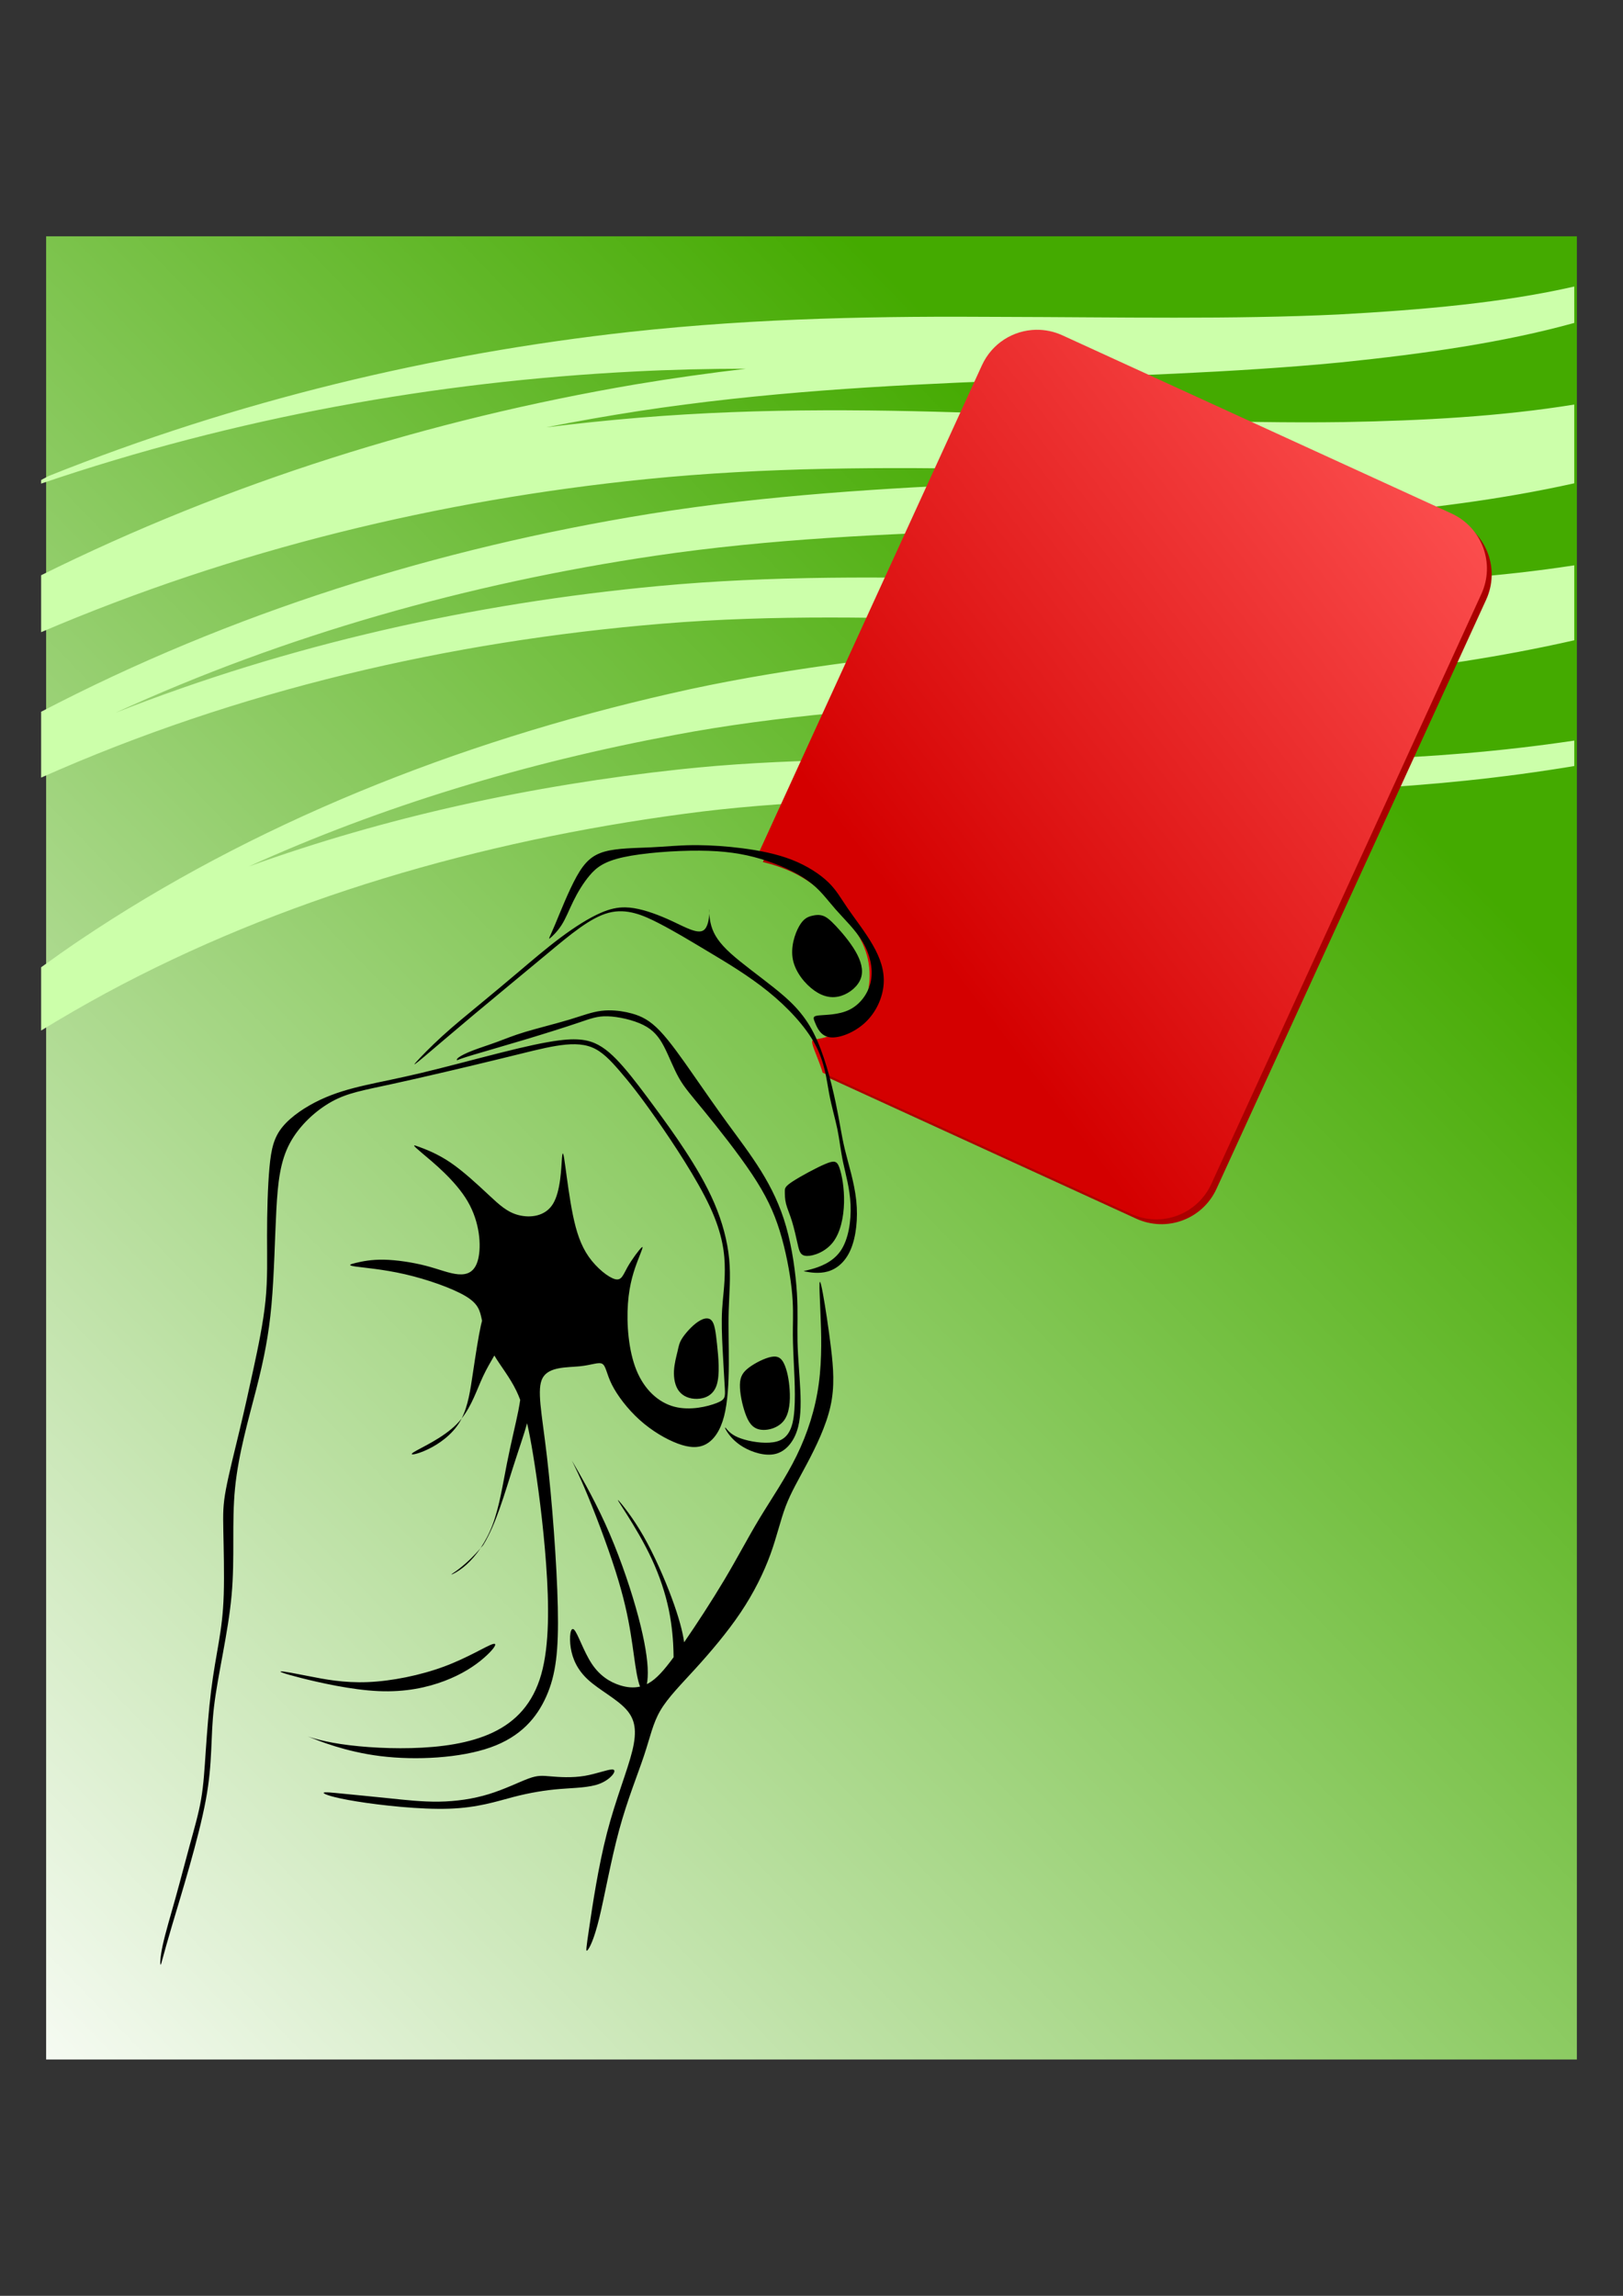 <?xml version="1.0" encoding="UTF-8" standalone="no"?>
<!-- Created with Inkscape (http://www.inkscape.org/) -->

<svg
   xmlns:dc="http://purl.org/dc/elements/1.1/"
   xmlns:cc="http://creativecommons.org/ns#"
   xmlns:rdf="http://www.w3.org/1999/02/22-rdf-syntax-ns#"
   xmlns:svg="http://www.w3.org/2000/svg"
   xmlns="http://www.w3.org/2000/svg"
   xmlns:xlink="http://www.w3.org/1999/xlink"
   xmlns:sodipodi="http://sodipodi.sourceforge.net/DTD/sodipodi-0.dtd"
   xmlns:inkscape="http://www.inkscape.org/namespaces/inkscape"
   width="210mm"
   height="297mm"
   viewBox="0 0 210 297"
   version="1.1"
   id="svg8"
   inkscape:version="0.92.2 (5c3e80d, 2017-08-06)"
   sodipodi:docname="redcard_280120191.svg">
  <rect x="0" y="0" width="210" height="297" fill="#333333" stroke="none"/>
  <defs
     id="defs2">
    <linearGradient
       inkscape:collect="always"
       id="linearGradient152">
      <stop
         style="stop-color:#44aa00;stop-opacity:1"
         offset="0"
         id="stop148" />
      <stop
         style="stop-color:#ffffff;stop-opacity:1"
         offset="1"
         id="stop150" />
    </linearGradient>
    <inkscape:path-effect
       effect="skeletal"
       id="path-effect141"
       is_visible="true"
       pattern="m -660.595,-551.954 6.048,-1.512 h 532.19 l -427.869,40.821 515.56,33.262 -625.929,45.357 548.821,22.679 -532.19,71.06 588.131,9.071 -790.726,24.19 438.452,-95.25 -444.5,-28.726 456.595,-46.869 -432.405,-10.583 322.036,-42.333 z"
       copytype="single_stretched"
       prop_scale="0.265"
       scale_y_rel="false"
       spacing="0"
       normal_offset="0"
       tang_offset="0"
       prop_units="false"
       vertical_pattern="false"
       fuse_tolerance="0" />
    <inkscape:path-effect
       effect="simplify"
       id="path-effect133"
       is_visible="true"
       steps="1"
       threshold="0.019"
       smooth_angles="360"
       helper_size="0"
       simplify_individual_paths="false"
       simplify_just_coalesce="false"
       simplifyindividualpaths="false"
       simplifyJustCoalesce="false" />
    <inkscape:path-effect
       effect="skeletal"
       id="path-effect129"
       is_visible="true"
       pattern="m -665.406,-639.084 6.048,-1.512 h 532.19 l -427.869,40.821 515.56,33.262 -625.929,45.357 548.821,22.679 -532.19,71.06 588.131,9.071 -790.726,24.19 438.452,-95.25 -444.5,-28.726 456.595,-46.869 -432.405,-10.583 322.036,-42.333 z"
       copytype="single_stretched"
       prop_scale="0.265"
       scale_y_rel="false"
       spacing="0"
       normal_offset="0"
       tang_offset="0"
       prop_units="false"
       vertical_pattern="false"
       fuse_tolerance="0" />
    <inkscape:path-effect
       effect="simplify"
       id="path-effect121"
       is_visible="true"
       steps="1"
       threshold="0.019"
       smooth_angles="360"
       helper_size="0"
       simplify_individual_paths="false"
       simplify_just_coalesce="false"
       simplifyindividualpaths="false"
       simplifyJustCoalesce="false" />
    <linearGradient
       inkscape:collect="always"
       id="linearGradient95">
      <stop
         style="stop-color:#d40000;stop-opacity:1"
         offset="0"
         id="stop91" />
      <stop
         style="stop-color:#ff5555;stop-opacity:1"
         offset="1"
         id="stop93" />
    </linearGradient>
    <inkscape:path-effect
       effect="bspline"
       id="path-effect88"
       is_visible="true"
       weight="33.333"
       steps="2"
       helper_size="0"
       apply_no_weight="true"
       apply_with_weight="true"
       only_selected="false" />
    <inkscape:path-effect
       effect="bspline"
       id="path-effect81"
       is_visible="true"
       weight="33.333"
       steps="2"
       helper_size="0"
       apply_no_weight="true"
       apply_with_weight="true"
       only_selected="false" />
    <inkscape:path-effect
       effect="bspline"
       id="path-effect77"
       is_visible="true"
       weight="33.333"
       steps="2"
       helper_size="0"
       apply_no_weight="true"
       apply_with_weight="true"
       only_selected="false" />
    <inkscape:path-effect
       effect="bspline"
       id="path-effect73"
       is_visible="true"
       weight="33.333"
       steps="2"
       helper_size="0"
       apply_no_weight="true"
       apply_with_weight="true"
       only_selected="false" />
    <inkscape:path-effect
       effect="bspline"
       id="path-effect69"
       is_visible="true"
       weight="33.333"
       steps="2"
       helper_size="0"
       apply_no_weight="true"
       apply_with_weight="true"
       only_selected="false" />
    <inkscape:path-effect
       effect="bspline"
       id="path-effect65"
       is_visible="true"
       weight="33.333"
       steps="2"
       helper_size="0"
       apply_no_weight="true"
       apply_with_weight="true"
       only_selected="false" />
    <inkscape:path-effect
       effect="bspline"
       id="path-effect61"
       is_visible="true"
       weight="33.333"
       steps="2"
       helper_size="0"
       apply_no_weight="true"
       apply_with_weight="true"
       only_selected="false" />
    <inkscape:path-effect
       effect="bspline"
       id="path-effect57"
       is_visible="true"
       weight="33.333"
       steps="2"
       helper_size="0"
       apply_no_weight="true"
       apply_with_weight="true"
       only_selected="false" />
    <inkscape:path-effect
       effect="bspline"
       id="path-effect53"
       is_visible="true"
       weight="33.333"
       steps="2"
       helper_size="0"
       apply_no_weight="true"
       apply_with_weight="true"
       only_selected="false" />
    <inkscape:path-effect
       effect="bspline"
       id="path-effect49"
       is_visible="true"
       weight="33.333"
       steps="2"
       helper_size="0"
       apply_no_weight="true"
       apply_with_weight="true"
       only_selected="false" />
    <inkscape:path-effect
       effect="bspline"
       id="path-effect45"
       is_visible="true"
       weight="33.333"
       steps="2"
       helper_size="0"
       apply_no_weight="true"
       apply_with_weight="true"
       only_selected="false" />
    <inkscape:path-effect
       effect="bspline"
       id="path-effect41"
       is_visible="true"
       weight="33.333"
       steps="2"
       helper_size="0"
       apply_no_weight="true"
       apply_with_weight="true"
       only_selected="false" />
    <inkscape:path-effect
       effect="bspline"
       id="path-effect37"
       is_visible="true"
       weight="33.333"
       steps="2"
       helper_size="0"
       apply_no_weight="true"
       apply_with_weight="true"
       only_selected="false" />
    <inkscape:path-effect
       effect="bspline"
       id="path-effect33"
       is_visible="true"
       weight="33.333"
       steps="2"
       helper_size="0"
       apply_no_weight="true"
       apply_with_weight="true"
       only_selected="false" />
    <inkscape:path-effect
       effect="bspline"
       id="path-effect29"
       is_visible="true"
       weight="33.333"
       steps="2"
       helper_size="0"
       apply_no_weight="true"
       apply_with_weight="true"
       only_selected="false" />
    <inkscape:path-effect
       effect="bspline"
       id="path-effect25"
       is_visible="true"
       weight="33.333"
       steps="2"
       helper_size="0"
       apply_no_weight="true"
       apply_with_weight="true"
       only_selected="false" />
    <linearGradient
       inkscape:collect="always"
       xlink:href="#linearGradient95"
       id="linearGradient97"
       x1="-1122.857"
       y1="368.234"
       x2="-830"
       y2="143.948"
       gradientUnits="userSpaceOnUse" />
    <linearGradient
       inkscape:collect="always"
       xlink:href="#linearGradient152"
       id="linearGradient154"
       x1="-228.298"
       y1="87.601"
       x2="-408.97"
       y2="262.982"
       gradientUnits="userSpaceOnUse" />
  </defs>
  <sodipodi:namedview
     id="base"
     pagecolor="#ffffff"
     bordercolor="#666666"
     borderopacity="1.0"
     inkscape:pageopacity="0.0"
     inkscape:pageshadow="2"
     inkscape:zoom="0.35"
     inkscape:cx="236.55153"
     inkscape:cy="443.84303"
     inkscape:document-units="mm"
     inkscape:current-layer="g161"
     showgrid="false"
     inkscape:snap-global="false"
     inkscape:window-width="1280"
     inkscape:window-height="961"
     inkscape:window-x="-8"
     inkscape:window-y="-8"
     inkscape:window-maximized="1" />
  <g
     inkscape:label="Layer 1"
     inkscape:groupmode="layer"
     id="layer1">
    <g
       id="g161"
       transform="translate(417.208,23.857)">
      <rect
         ry="0"
         rx="0"
         y="6.714"
         x="-411.238"
         height="235.857"
         width="198.06"
         id="rect84"
         style="opacity:1;vector-effect:none;fill:url(#linearGradient154);fill-opacity:1;stroke:none;stroke-width:0.859;stroke-linecap:butt;stroke-linejoin:miter;stroke-miterlimit:4;stroke-dasharray:none;stroke-dashoffset:0;stroke-opacity:1;paint-order:fill markers stroke" />
      <path
         id="path119"
         transform="scale(0.265)"
         d="m -805.715,49.848 c -34.619,7.897 -73.42,11.355 -115.088,13.643 -51.628,2.465 -106.67,1.321 -164.998,1.18 -56.676,-0.381 -117.287,0.351 -181.213,7.354 -96.051,10.637 -191.893,33.592 -283.619,70.334 -1.22,0.644 -2.436,1.295 -3.652,1.943 v 1.756 c 95.051,-32.342 192.806,-49.796 289.467,-54.711 18.517,-0.955 36.734,-1.368 54.66,-1.375 -17.8,2.111 -35.797,4.622 -53.947,7.662 -100.398,17.081 -198.855,47.841 -290.18,93.16 v 27.797 c 94.454,-40.368 194.71,-64.539 295.432,-74.711 58.967,-5.932 116.713,-5.849 172.803,-4.932 37.784,0.552 75.005,1.513 111.672,1.574 -36.643,2.219 -73.952,3.542 -111.695,5.27 -56.047,2.487 -113.46,5.799 -170.859,15.004 -103.745,16.731 -205.083,48.469 -297.352,96.643 v 32.143 c 95.953,-42.674 199.417,-66.603 303.441,-75.154 54.147,-4.454 109.041,-3.137 164.543,-1.264 28.89,1.002 57.951,2.235 87.223,3.09 -29.267,3.067 -58.422,5.757 -87.262,8.674 -55.434,5.67 -109.72,11.887 -160.629,23.617 -105.214,23.938 -204.671,63.939 -288.699,120.557 -6.294,4.261 -12.495,8.624 -18.617,13.064 v 30.877 c 10.398,-6.373 20.989,-12.49 31.752,-18.326 85.067,-45.896 182.075,-74.087 282.231,-87.449 47.358,-6.435 98.878,-7.489 153.713,-8.293 55.842,-0.598 114.739,-0.373 176.359,-3.928 33.768,-1.77 68.766,-5.14 104.516,-11.115 v -12.428 c -35.926,5.375 -71.129,8.085 -105.172,9.199 -61.056,2.283 -119.613,0.792 -175.643,0.141 -54.974,-0.453 -107.219,-0.596 -156.234,4.746 -72.131,7.783 -143.199,23.188 -210.236,47.404 65.067,-29.52 135.577,-50.764 208.32,-64.281 49.748,-9.391 103.034,-13.306 158.248,-16.783 56.351,-3.43 114.579,-6.005 173.67,-12.309 35.357,-3.678 71.312,-8.953 107.047,-17.078 v -36.588 c -36.238,5.57 -72.785,8.014 -109.088,8.936 -57.371,1.482 -114.467,-0.747 -171.43,-2.07 -55.664,-1.283 -111.333,-1.931 -166.695,3.248 -90.381,8.455 -180.212,28.428 -265.09,61.881 82.971,-38.023 172.336,-63.167 263.412,-76.654 56.055,-8.284 112.59,-10.738 168.453,-12.455 57.228,-1.796 114.042,-2.672 169.83,-7.223 37.664,-3.123 74.861,-7.747 110.607,-15.709 v -38.449 c -35.909,5.826 -73.722,7.86 -112.689,8.564 -53.984,0.762 -109.737,-2.131 -167.557,-4.055 -56.298,-2.029 -115.111,-3.128 -176.299,1.918 -15.144,1.251 -30.292,2.815 -45.43,4.697 14.973,-2.953 30,-5.592 45.065,-7.922 60.932,-9.307 120.28,-12.531 176.719,-14.746 58.005,-2.453 113.649,-3.931 166.172,-9.025 40.877,-4.195 79.421,-9.686 114.02,-19.271 z"
         style="opacity:1;vector-effect:none;fill:#ccffaa;fill-opacity:1;stroke:none;stroke-width:3.78;stroke-linecap:butt;stroke-linejoin:miter;stroke-miterlimit:4;stroke-dasharray:none;stroke-dashoffset:0;stroke-opacity:1;paint-order:fill markers stroke"
         inkscape:connector-curvature="0" />
      <path
         inkscape:connector-curvature="0"
         style="opacity:1;vector-effect:none;fill:#aa0000;fill-opacity:1;stroke:none;stroke-width:0.943;stroke-linecap:butt;stroke-linejoin:miter;stroke-miterlimit:4;stroke-dasharray:none;stroke-dashoffset:0;stroke-opacity:1;paint-order:fill markers stroke"
         d="m -282.46,19.61 c -2.918,0.054 -5.68,1.744 -6.98,4.584 l -29.057,63.469 c 1.051,0.259 2.731,0.733 4.337,1.567 1.715,0.891 3.318,2.183 4.766,3.608 1.448,1.425 2.739,2.985 3.652,4.432 0.913,1.448 1.448,2.784 1.671,4.187 0.223,1.403 0.134,2.873 -0.245,4.187 -0.379,1.314 -1.047,2.472 -1.871,3.319 -0.824,0.847 -1.804,1.381 -2.606,1.715 -0.802,0.334 -1.425,0.467 -1.848,0.534 -0.423,0.067 -0.646,0.067 -0.713,0.245 -0.067,0.178 0.022,0.534 0.279,1.214 0.256,0.68 0.679,1.681 0.958,2.539 0.039,0.121 0.074,0.238 0.103,0.355 l 39.815,18.228 c 3.952,1.809 8.59,0.084 10.399,-3.867 l 34.882,-76.194 c 1.809,-3.952 0.085,-8.589 -3.867,-10.398 L -279.041,20.327 c -1.111,-0.509 -2.277,-0.738 -3.419,-0.717 z"
         id="path146" />
      <path
         id="rect21"
         transform="scale(0.265)"
         d="m -1068.547,70.965 c -11.028,0.205 -21.466,6.591 -26.381,17.326 L -1204.75,328.174 c 3.971,0.979 10.322,2.77 16.391,5.922 6.481,3.367 12.542,8.249 18.014,13.637 5.471,5.387 10.353,11.28 13.805,16.752 3.451,5.471 5.473,10.523 6.314,15.826 0.842,5.303 0.505,10.857 -0.926,15.824 -1.431,4.967 -3.955,9.344 -7.07,12.543 -3.115,3.199 -6.819,5.219 -9.85,6.482 -3.031,1.263 -5.387,1.767 -6.986,2.02 -1.6,0.253 -2.442,0.254 -2.695,0.928 -0.253,0.674 0.084,2.019 1.053,4.588 0.969,2.569 2.567,6.355 3.619,9.596 0.148,0.457 0.278,0.901 0.391,1.342 l 150.482,68.895 c 14.935,6.838 32.465,0.318 39.303,-14.617 l 131.838,-287.977 c 6.838,-14.935 0.32,-32.463 -14.615,-39.301 L -1055.625,73.674 c -4.201,-1.923 -8.607,-2.789 -12.922,-2.709 z"
         style="opacity:1;vector-effect:none;fill:url(#linearGradient97);fill-opacity:1;stroke:none;stroke-width:3.566;stroke-linecap:butt;stroke-linejoin:miter;stroke-miterlimit:4;stroke-dasharray:none;stroke-dashoffset:0;stroke-opacity:1;paint-order:fill markers stroke"
         inkscape:connector-curvature="0" />
      <path
         sodipodi:nodetypes="ccccscccssccsccscscccscccssscccccccccccccsccsccsccsccccccccccccccccccccccccccccccccccccccccccccscccccscccccscccscccsscsccccccssccsscccscccccscscccccscssccccssscsccccsscccsscscccscccccccccsccccscccccccccccsccccccsscccccccsssscccccscscscccsccccccccsccccccscscccccccccssccccccscccccccccccccccccsscsscccscccsccccscccccccccccscccccccccccscccccccccscccccccccsscscssscssccc"
         inkscape:connector-curvature="0"
         id="path23"
         d="m -326.877,85.477 c -0.252,-0.002 -0.499,-0.002 -0.742,0.001 -1.937,0.022 -3.541,0.2 -5.479,0.289 -1.938,0.089 -4.21,0.089 -5.836,0.534 -1.626,0.445 -2.606,1.336 -3.652,3.207 -1.047,1.871 -2.162,4.725 -2.829,6.305 -0.668,1.58 -0.89,1.892 -0.645,1.714 0.245,-0.178 0.957,-0.846 1.514,-1.715 0.557,-0.869 0.958,-1.938 1.515,-3.074 0.557,-1.136 1.27,-2.338 2.116,-3.341 0.847,-1.002 1.826,-1.804 4.365,-2.361 2.539,-0.557 6.637,-0.869 9.867,-0.846 3.23,0.022 5.591,0.379 7.907,1.069 2.316,0.69 4.588,1.715 6.147,2.851 1.559,1.136 2.405,2.383 3.541,3.675 1.136,1.292 2.562,2.628 3.497,4.21 0.935,1.581 1.381,3.408 1.069,5.033 -0.312,1.626 -1.381,3.051 -2.784,3.742 -1.403,0.69 -3.141,0.646 -3.965,0.735 -0.824,0.089 -0.734,0.312 -0.467,0.958 0.267,0.646 0.713,1.715 1.916,1.871 1.203,0.156 3.162,-0.601 4.566,-1.916 1.403,-1.314 2.25,-3.185 2.383,-4.944 0.134,-1.76 -0.446,-3.407 -1.404,-5.078 -0.958,-1.67 -2.294,-3.363 -3.229,-4.722 -0.936,-1.359 -1.47,-2.384 -2.561,-3.43 -1.091,-1.047 -2.74,-2.116 -4.677,-2.873 -1.938,-0.757 -4.165,-1.202 -6.415,-1.492 -1.968,-0.253 -3.954,-0.387 -5.717,-0.402 z m -9.387,8.049 c -1.062,-0.022 -2.051,0.204 -3.204,0.705 -1.537,0.668 -3.363,1.826 -5.212,3.207 -1.849,1.381 -3.72,2.984 -5.457,4.455 -1.737,1.47 -3.341,2.806 -4.989,4.165 -1.648,1.359 -3.341,2.739 -4.856,4.12 -1.515,1.381 -2.851,2.762 -3.363,3.341 -0.512,0.579 -0.2,0.357 1.068,-0.712 1.268,-1.068 3.498,-2.986 6.371,-5.391 2.873,-2.405 6.393,-5.301 9.444,-7.84 3.051,-2.539 5.635,-4.722 7.995,-5.345 2.361,-0.624 4.5,0.312 6.526,1.359 2.027,1.047 3.942,2.205 6.325,3.631 2.383,1.425 5.234,3.118 7.795,5.189 2.561,2.071 4.833,4.521 6.08,6.837 1.247,2.316 1.47,4.499 1.804,6.303 0.334,1.804 0.78,3.23 1.069,4.633 0.29,1.403 0.423,2.784 0.757,4.366 0.334,1.582 0.869,3.363 0.958,5.457 0.089,2.094 -0.267,4.499 -1.314,5.991 -1.047,1.492 -2.784,2.072 -3.764,2.339 -0.98,0.267 -1.203,0.222 -0.712,0.312 0.491,0.089 1.692,0.312 2.85,-0.022 1.158,-0.334 2.272,-1.225 2.962,-2.851 0.69,-1.626 0.958,-3.987 0.713,-6.325 -0.245,-2.338 -1.002,-4.655 -1.47,-6.593 -0.468,-1.938 -0.646,-3.497 -1.203,-6.125 -0.557,-2.628 -1.492,-6.325 -2.851,-8.976 -1.359,-2.65 -3.14,-4.254 -5.123,-5.835 -1.982,-1.581 -4.165,-3.14 -5.613,-4.455 -1.448,-1.314 -2.16,-2.384 -2.494,-3.542 -0.168,-0.582 -0.24,-1.185 -0.267,-1.603 -0.028,0.682 -0.176,1.816 -0.758,2.182 -0.78,0.49 -2.339,-0.401 -4.009,-1.18 -1.67,-0.78 -3.452,-1.448 -4.967,-1.693 -0.379,-0.061 -0.741,-0.096 -1.095,-0.103 z m 10.828,0.794 c 0.01,-0.231 0.006,-0.412 0,-0.491 -0.011,-0.155 -0.027,0.078 0,0.491 z m 13.982,0.192 c -0.245,0.008 -0.495,0.053 -0.751,0.12 -0.512,0.134 -1.047,0.356 -1.604,1.336 -0.557,0.98 -1.136,2.717 -0.802,4.343 0.334,1.626 1.581,3.14 2.784,3.987 1.203,0.846 2.361,1.025 3.475,0.668 1.114,-0.356 2.183,-1.247 2.539,-2.294 0.356,-1.047 0,-2.25 -0.713,-3.475 -0.713,-1.225 -1.782,-2.472 -2.539,-3.274 -0.757,-0.802 -1.203,-1.158 -1.67,-1.314 -0.234,-0.078 -0.473,-0.106 -0.718,-0.098 z m -26.95,12.336 c -0.334,0.002 -0.665,0.022 -0.988,0.061 -1.291,0.157 -2.457,0.63 -4.189,1.15 -1.733,0.52 -4.031,1.087 -5.653,1.575 -1.622,0.488 -2.567,0.898 -3.638,1.291 -1.071,0.394 -2.268,0.772 -3.166,1.118 -0.898,0.346 -1.496,0.661 -1.788,0.869 -0.292,0.207 -0.276,0.307 -0.269,0.357 0.008,0.05 0.007,0.05 0.163,-0.017 0.156,-0.067 0.468,-0.2 1.948,-0.645 1.48,-0.445 4.133,-1.203 6.728,-1.982 2.595,-0.779 5.134,-1.582 6.815,-2.15 1.682,-0.568 2.506,-0.902 3.875,-0.857 1.369,0.045 3.286,0.468 4.6,1.125 1.314,0.657 2.026,1.548 2.672,2.784 0.646,1.236 1.225,2.817 1.938,4.076 0.713,1.258 1.559,2.194 3.29,4.308 1.73,2.114 4.345,5.408 6.156,8.126 1.811,2.718 2.819,4.859 3.591,7.348 0.772,2.488 1.307,5.323 1.543,7.497 0.236,2.173 0.173,3.685 0.158,5.008 -0.016,1.323 0.016,2.457 0.126,4.725 0.11,2.268 0.299,5.669 -0.173,7.622 -0.472,1.953 -1.606,2.457 -3.008,2.536 -1.402,0.079 -3.071,-0.268 -4.072,-0.698 -1.001,-0.43 -1.362,-0.987 -1.535,-1.176 -0.173,-0.189 -0.173,-0.032 0.143,0.457 0.315,0.489 0.944,1.307 2.094,1.984 1.15,0.677 2.819,1.213 4.142,0.898 1.323,-0.315 2.3,-1.481 2.803,-2.961 0.504,-1.48 0.535,-3.276 0.441,-5.292 -0.095,-2.016 -0.315,-4.253 -0.362,-6.268 -0.047,-2.016 0.079,-3.811 -0.079,-6.331 -0.157,-2.52 -0.599,-5.764 -1.386,-8.536 -0.787,-2.772 -1.922,-5.071 -3.26,-7.229 -1.339,-2.158 -2.882,-4.174 -4.363,-6.205 -1.48,-2.032 -2.898,-4.079 -4.378,-6.205 -1.48,-2.126 -3.024,-4.331 -4.331,-5.701 -1.307,-1.37 -2.378,-1.906 -3.622,-2.252 -0.933,-0.26 -1.964,-0.414 -2.966,-0.408 z m -4.509,3.746 c -0.599,-0.001 -1.248,0.05 -1.967,0.142 -1.916,0.245 -4.321,0.779 -7.506,1.581 -3.185,0.802 -7.149,1.871 -10.223,2.606 -3.074,0.735 -5.256,1.136 -7.305,1.604 -2.049,0.468 -3.965,1.002 -5.858,1.893 -1.893,0.891 -3.764,2.138 -4.878,3.497 -1.114,1.359 -1.47,2.828 -1.692,5.257 -0.223,2.428 -0.312,5.813 -0.312,8.797 -1e-5,2.985 0.089,5.568 -0.201,8.441 -0.29,2.873 -0.958,6.035 -1.559,8.82 -0.601,2.784 -1.136,5.19 -1.782,7.885 -0.646,2.695 -1.403,5.679 -1.782,7.706 -0.379,2.027 -0.379,3.096 -0.334,5.338 0.045,2.242 0.134,5.655 0.053,8.244 -0.081,2.589 -0.333,4.353 -0.648,6.227 -0.315,1.874 -0.693,3.858 -0.992,6.284 -0.299,2.426 -0.52,5.292 -0.684,7.702 -0.164,2.41 -0.272,4.364 -0.604,6.287 -0.332,1.924 -0.889,3.817 -1.468,5.933 -0.579,2.116 -1.18,4.454 -1.826,6.771 -0.646,2.316 -1.336,4.61 -1.682,6.214 -0.345,1.604 -0.345,2.516 -0.256,2.483 0.089,-0.033 0.267,-1.013 1.47,-5.066 1.202,-4.052 3.43,-11.182 4.366,-16.216 0.935,-5.033 0.579,-7.974 1.069,-12.116 0.49,-4.143 1.827,-9.488 2.272,-14.388 0.445,-4.9 -2e-5,-9.355 0.445,-13.854 0.445,-4.499 1.782,-9.042 2.762,-12.873 0.98,-3.831 1.604,-6.949 1.955,-10.856 0.352,-3.907 0.432,-8.605 0.629,-12.276 0.198,-3.671 0.513,-6.317 1.741,-8.617 1.228,-2.299 3.37,-4.252 5.418,-5.386 2.047,-1.134 4.001,-1.449 7.906,-2.299 3.905,-0.85 9.765,-2.236 13.639,-3.181 3.874,-0.945 5.764,-1.449 7.496,-1.732 1.732,-0.283 3.308,-0.347 4.63,0.189 1.323,0.535 2.394,1.67 3.591,3.056 1.197,1.386 2.519,3.023 4.724,6.173 2.205,3.15 5.292,7.812 6.961,11.402 1.669,3.591 1.921,6.11 1.921,8.126 2e-5,2.016 -0.252,3.528 -0.346,5.135 -0.095,1.607 -0.032,3.307 0.062,5.166 0.095,1.859 0.221,3.874 0.284,5.039 0.063,1.165 0.063,1.481 -1.072,1.922 -1.135,0.441 -3.401,1.008 -5.448,0.472 -2.048,-0.536 -3.874,-2.173 -4.914,-4.725 -1.039,-2.551 -1.291,-6.016 -1.102,-8.63 0.189,-2.614 0.819,-4.379 1.291,-5.607 0.472,-1.228 0.788,-1.921 0.473,-1.638 -0.315,0.283 -1.26,1.544 -1.827,2.552 -0.567,1.008 -0.756,1.764 -1.607,1.543 -0.851,-0.221 -2.362,-1.417 -3.401,-2.897 -1.039,-1.481 -1.606,-3.244 -2.047,-5.386 -0.441,-2.142 -0.756,-4.661 -0.977,-6.268 -0.22,-1.606 -0.346,-2.3 -0.441,-1.103 -0.095,1.196 -0.157,4.284 -1.165,5.922 -1.008,1.638 -2.961,1.827 -4.442,1.449 -1.481,-0.378 -2.488,-1.322 -3.906,-2.645 -1.417,-1.323 -3.244,-3.024 -4.913,-4.158 -1.669,-1.134 -3.181,-1.701 -4.032,-2.016 -0.85,-0.315 -1.039,-0.378 0.348,0.789 1.387,1.166 4.345,3.558 5.92,6.267 1.575,2.709 1.764,5.733 1.354,7.434 -0.409,1.701 -1.417,2.079 -2.583,1.984 -1.166,-0.095 -2.488,-0.661 -4.189,-1.102 -1.701,-0.441 -3.78,-0.756 -5.418,-0.788 -1.638,-0.032 -2.835,0.22 -3.622,0.409 -0.787,0.189 -1.165,0.315 -0.093,0.473 1.072,0.158 3.59,0.346 6.456,1.008 2.866,0.661 6.079,1.796 7.78,2.803 1.701,1.008 1.889,1.89 2.141,3.087 0.008,0.037 0.017,0.08 0.025,0.117 -0.05,0.18 -0.099,0.376 -0.151,0.608 -0.315,1.418 -0.693,3.873 -1.04,6.204 -0.32,2.154 -0.614,4.199 -1.452,5.839 1.346,-1.708 1.976,-3.753 2.775,-5.461 0.465,-0.994 0.987,-1.874 1.458,-2.69 0.822,1.383 1.995,2.797 2.857,4.58 0.177,0.366 0.338,0.756 0.491,1.16 -0.056,0.365 -0.123,0.798 -0.24,1.392 -0.315,1.607 -0.945,4.126 -1.48,6.835 -0.536,2.709 -0.976,5.607 -1.858,7.938 -0.439,1.161 -0.988,2.181 -1.576,3.045 0.117,-0.168 0.28,-0.294 0.395,-0.478 1.606,-2.583 2.82,-6.851 3.796,-9.906 0.858,-2.685 1.496,-4.469 1.853,-5.803 0.263,1.14 0.507,2.439 0.761,3.976 0.63,3.811 1.323,9.04 1.701,14.268 0.378,5.229 0.441,10.457 -0.63,14.237 -1.071,3.78 -3.276,6.111 -6.268,7.528 -2.993,1.418 -6.771,1.921 -10.551,2.016 -3.78,0.095 -7.56,-0.221 -10.143,-0.693 -2.583,-0.472 -3.969,-1.102 -2.929,-0.692 1.04,0.41 4.504,1.858 9.102,2.425 4.599,0.567 10.332,0.252 14.237,-1.134 3.906,-1.386 5.985,-3.843 7.213,-6.615 1.228,-2.772 1.607,-5.859 1.481,-11.528 -0.126,-5.669 -0.756,-13.922 -1.417,-19.561 -0.661,-5.638 -1.354,-8.662 -0.535,-10.11 0.819,-1.449 3.15,-1.323 4.756,-1.481 1.606,-0.158 2.488,-0.598 2.961,-0.315 0.472,0.283 0.535,1.292 1.228,2.678 0.693,1.386 2.016,3.149 3.591,4.567 1.575,1.417 3.401,2.489 4.913,3.056 1.512,0.567 2.709,0.63 3.717,0.063 1.008,-0.567 1.827,-1.764 2.299,-3.591 0.472,-1.827 0.599,-4.284 0.614,-6.678 0.016,-2.394 -0.079,-4.725 -0.016,-6.961 0.063,-2.236 0.284,-4.378 0.063,-6.693 -0.22,-2.315 -0.882,-4.803 -1.921,-7.229 -1.039,-2.425 -2.457,-4.788 -3.796,-6.835 -1.339,-2.047 -2.599,-3.779 -3.93,-5.589 -1.331,-1.809 -2.734,-3.696 -4.015,-5.174 -1.28,-1.478 -2.438,-2.546 -3.73,-3.103 -0.807,-0.348 -1.667,-0.496 -2.666,-0.498 z m -12.122,65.841 c -1.706,1.998 -3.254,3.034 -3.664,3.298 -0.441,0.284 0.63,-0.094 1.827,-1.165 0.601,-0.538 1.245,-1.262 1.838,-2.133 z m -2.44,-16.786 c -0.193,0.245 -0.401,0.483 -0.626,0.713 -1.795,1.827 -4.693,3.087 -5.543,3.623 -0.851,0.536 0.346,0.346 1.795,-0.347 1.449,-0.693 3.15,-1.889 4.158,-3.59 0.077,-0.129 0.148,-0.263 0.217,-0.398 z m 48.102,-33.224 c -0.244,1.4e-4 -0.565,0.096 -1.007,0.28 -1.18,0.49 -3.232,1.605 -4.256,2.272 -1.023,0.667 -1.024,0.89 -1.024,1.291 0,0.401 1.8e-4,0.98 0.156,1.604 0.156,0.624 0.468,1.292 0.758,2.227 0.29,0.935 0.557,2.138 0.757,3.029 0.2,0.891 0.334,1.47 1.181,1.492 0.847,0.022 2.405,-0.512 3.385,-1.782 0.98,-1.27 1.381,-3.274 1.425,-5.123 0.044,-1.849 -0.268,-3.542 -0.579,-4.455 -0.195,-0.57 -0.389,-0.836 -0.796,-0.836 z m -1.738,15.549 c -0.03,-0.011 -0.05,0.066 -0.059,0.213 -0.032,0.472 0.032,1.669 0.126,3.969 0.095,2.299 0.221,5.701 -0.22,8.977 -0.441,3.276 -1.449,6.426 -2.866,9.323 -1.417,2.898 -3.245,5.544 -4.788,8.095 -1.543,2.551 -2.803,5.008 -4.567,7.969 -1.594,2.675 -3.579,5.724 -5.206,8.083 -0.003,-0.023 -0.004,-0.043 -0.007,-0.067 -0.173,-1.276 -0.677,-3.197 -1.606,-5.701 -0.929,-2.504 -2.284,-5.591 -3.654,-7.985 -1.37,-2.394 -2.756,-4.095 -3.165,-4.536 -0.409,-0.441 0.157,0.378 1.071,1.827 0.913,1.449 2.173,3.528 3.181,5.701 1.008,2.173 1.764,4.441 2.205,6.583 0.441,2.142 0.567,4.16 0.598,5.293 0.011,0.411 0.011,0.605 0.015,0.818 -1.257,1.712 -2.208,2.767 -3.196,3.339 -0.088,0.051 -0.176,0.097 -0.265,0.141 0.101,-0.506 0.153,-1.22 0.107,-2.125 -0.095,-1.858 -0.599,-4.504 -1.544,-7.811 -0.945,-3.307 -2.331,-7.276 -3.969,-10.867 -1.638,-3.591 -3.528,-6.803 -4.095,-7.78 -0.567,-0.976 0.189,0.283 1.417,3.15 1.228,2.866 2.929,7.339 4.032,10.804 1.102,3.465 1.606,5.921 1.953,8.032 0.346,2.11 0.536,3.875 0.788,5.229 0.13,0.7 0.277,1.286 0.433,1.684 -0.847,0.197 -1.719,0.109 -2.606,-0.172 -1.291,-0.409 -2.615,-1.228 -3.654,-2.803 -1.04,-1.575 -1.796,-3.907 -2.268,-4.379 -0.472,-0.472 -0.661,0.914 -0.441,2.332 0.22,1.417 0.851,2.866 2.268,4.157 1.417,1.292 3.623,2.426 4.851,3.749 1.228,1.323 1.48,2.835 0.85,5.417 -0.63,2.583 -2.142,6.237 -3.276,10.615 -1.134,4.378 -1.89,9.484 -2.3,12.255 -0.409,2.77 -0.472,3.211 -0.22,2.927 0.252,-0.283 0.819,-1.292 1.512,-4.126 0.693,-2.835 1.512,-7.496 2.583,-11.433 1.071,-3.938 2.394,-7.15 3.213,-9.607 0.819,-2.457 1.134,-4.158 2.11,-5.828 0.977,-1.67 2.614,-3.307 4.536,-5.418 1.921,-2.11 4.126,-4.693 5.859,-7.276 1.732,-2.583 2.992,-5.166 3.843,-7.497 0.85,-2.331 1.291,-4.41 1.984,-6.237 0.693,-1.827 1.638,-3.401 2.772,-5.543 1.134,-2.142 2.457,-4.851 3.024,-7.402 0.567,-2.551 0.378,-4.945 0.063,-7.56 -0.315,-2.614 -0.756,-5.448 -1.039,-6.992 -0.195,-1.061 -0.315,-1.512 -0.382,-1.537 z m -14.589,4.726 c -0.358,-0.019 -0.792,0.153 -1.251,0.473 -0.735,0.512 -1.537,1.404 -1.96,2.049 -0.423,0.646 -0.468,1.046 -0.624,1.715 -0.156,0.668 -0.423,1.603 -0.468,2.561 -0.045,0.958 0.134,1.938 0.646,2.606 0.512,0.668 1.359,1.025 2.339,1.003 0.98,-0.022 2.094,-0.423 2.539,-1.782 0.445,-1.359 0.223,-3.675 0.044,-5.323 -0.178,-1.648 -0.312,-2.629 -0.713,-3.051 -0.15,-0.159 -0.338,-0.239 -0.553,-0.251 z m 8.603,4.936 c -0.094,0.005 -0.193,0.017 -0.299,0.036 -0.846,0.156 -2.094,0.78 -2.895,1.381 -0.802,0.601 -1.158,1.18 -1.18,2.227 -0.022,1.047 0.289,2.562 0.69,3.697 0.401,1.136 0.891,1.893 1.849,2.093 0.958,0.201 2.383,-0.156 3.14,-1.136 0.757,-0.98 0.846,-2.583 0.757,-3.986 -0.089,-1.403 -0.356,-2.607 -0.713,-3.364 -0.312,-0.662 -0.692,-0.984 -1.349,-0.949 z m -36.139,37.162 c -0.055,-0.005 -0.133,0.006 -0.235,0.038 -0.819,0.252 -3.213,1.764 -6.269,2.898 -3.056,1.134 -6.772,1.89 -9.89,2.016 -3.118,0.126 -5.638,-0.378 -7.559,-0.756 -1.921,-0.378 -3.244,-0.63 -3.623,-0.63 -0.378,1e-5 0.189,0.252 2.551,0.851 2.362,0.598 6.521,1.543 10.017,1.701 3.496,0.157 6.331,-0.472 8.567,-1.323 2.236,-0.85 3.874,-1.921 5.071,-2.961 1.047,-0.909 1.757,-1.795 1.37,-1.833 z m 15.21,16.258 c -0.611,0.01 -2.047,0.572 -3.508,0.82 -1.67,0.284 -3.37,0.157 -4.442,0.067 -1.071,-0.091 -1.638,-0.161 -2.835,0.28 -1.197,0.441 -3.086,1.385 -5.134,2.015 -2.048,0.63 -4.252,0.945 -6.457,0.977 -2.205,0.032 -4.41,-0.221 -6.52,-0.441 -2.11,-0.221 -4.126,-0.409 -5.701,-0.567 -1.575,-0.158 -2.709,-0.283 -2.709,-0.126 -5e-5,0.158 1.134,0.598 4.252,1.102 3.118,0.504 8.221,1.071 11.969,0.945 3.748,-0.126 6.143,-0.945 8.316,-1.512 2.173,-0.567 4.126,-0.882 6.047,-1.04 1.921,-0.157 3.812,-0.157 5.166,-0.693 1.354,-0.536 2.173,-1.607 1.764,-1.796 -0.051,-0.024 -0.122,-0.033 -0.209,-0.032 z"
         style="opacity:1;vector-effect:none;fill:#000000;fill-opacity:1;stroke:none;stroke-width:1;stroke-linecap:butt;stroke-linejoin:miter;stroke-miterlimit:4;stroke-dasharray:none;stroke-dashoffset:0;stroke-opacity:1;paint-order:fill markers stroke" />
    </g>
  </g>
</svg>
